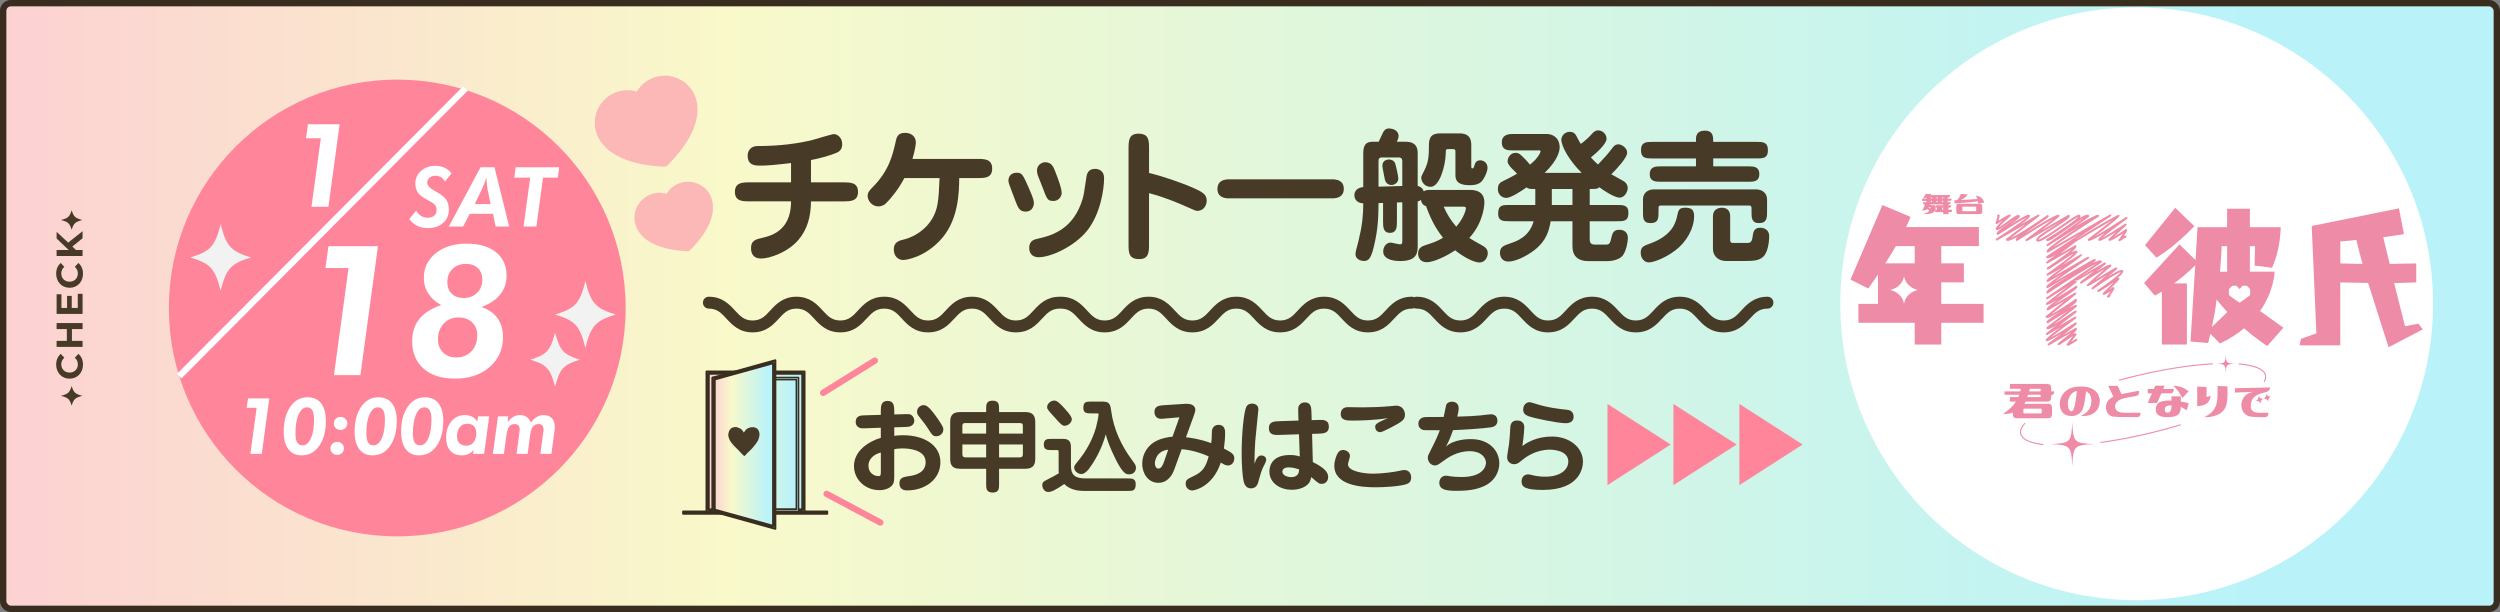 <?xml version="1.0" encoding="UTF-8"?><svg id="a" xmlns="http://www.w3.org/2000/svg" xmlns:xlink="http://www.w3.org/1999/xlink" viewBox="0 0 1180.5 289"><rect x="0" y="0" width="1180.5" height="289" fill="#808080" stroke="none"/><defs><style>.h{stroke:#ff859a;}.h,.i,.j,.k,.l,.m,.n{stroke-linecap:round;stroke-linejoin:round;}.h,.o,.p{stroke-width:3px;}.h,.q{fill:#ff859a;}.r{fill:#fff;}.i{fill:url(#c);}.i,.o,.j,.k,.l,.m,.n{stroke:#382d1f;}.o{fill:url(#b);}.o,.p{stroke-miterlimit:10;}.j{fill:url(#e);stroke-width:.75px;}.s{fill:#f2f2f2;}.p{fill:none;stroke:#fff;}.k{fill:url(#d);}.l{fill:#231815;}.t{fill:#fcb8b6;}.m{fill:url(#f);}.u{fill:#473a26;}.v{fill:#ee8ba6;}.n{fill:url(#g);}</style><linearGradient id="b" x1="1.5" y1="144.5" x2="1179" y2="144.5" gradientUnits="userSpaceOnUse"><stop offset="0" stop-color="#ffffcf"/><stop offset="0" stop-color="#fcd1d2"/><stop offset=".29" stop-color="#f9f9ca"/><stop offset=".9" stop-color="#b9f3f9"/></linearGradient><linearGradient id="c" x1="334.15" y1="208.5" x2="379.37" y2="208.5" xlink:href="#b"/><linearGradient id="d" x1="333.65" y1="208.5" x2="379.87" y2="208.5" xlink:href="#b"/><linearGradient id="e" x1="336.47" y1="209.91" x2="377.05" y2="209.91" xlink:href="#b"/><linearGradient id="f" x1="336.97" y1="209.91" x2="365.59" y2="209.91" xlink:href="#b"/><linearGradient id="g" x1="336.47" y1="209.91" x2="366.09" y2="209.91" xlink:href="#b"/></defs><rect class="o" x="1.5" y="1.5" width="1177.5" height="286" rx="3.63" ry="3.63"/><circle class="r" cx="1008.94" cy="143.45" r="139.94"/><path class="u" d="M32.86,178.81c-3.7,0-6.34-2.84-6.34-6.66,0-2.12.77-3.89,2.17-5.04l1.68,1.82c-.95.82-1.44,1.86-1.44,3.08,0,2.29,1.61,3.92,3.92,3.92s3.92-1.63,3.92-3.92c0-1.23-.49-2.26-1.45-3.08l1.68-1.82c1.42,1.16,2.19,2.93,2.19,5.06,0,3.8-2.64,6.64-6.34,6.64Z"/><path class="u" d="M26.73,152.55h12.26v2.84h-5.03v5.57h5.03v2.84h-12.26v-2.84h4.83v-5.57h-4.83v-2.84Z"/><path class="u" d="M36.71,138.74h2.28v9.49h-12.26v-9.27h2.28v6.45h2.66v-5.69h2.21v5.69h2.84v-6.67Z"/><path class="u" d="M32.86,135.89c-3.7,0-6.34-2.84-6.34-6.66,0-2.12.77-3.89,2.17-5.04l1.68,1.82c-.95.82-1.44,1.86-1.44,3.08,0,2.29,1.61,3.92,3.92,3.92s3.92-1.63,3.92-3.92c0-1.23-.49-2.26-1.45-3.08l1.68-1.82c1.42,1.16,2.19,2.93,2.19,5.06,0,3.8-2.64,6.64-6.34,6.64Z"/><path class="u" d="M34.17,116.41l1.72,1.65h3.1v2.82h-12.26v-2.82h5.73l-5.73-5.43v-3.15l5.46,5.08,6.8-5.38v3.31l-4.82,3.92Z"/><path class="u" d="M33.84,99.26c.94,3.09,1.7,3.78,5.09,4.63-3.39.85-4.15,1.54-5.09,4.63-.94-3.09-1.7-3.78-5.09-4.63,3.39-.85,4.15-1.54,5.09-4.63Z"/><path class="u" d="M33.84,182.28c.94,3.09,1.7,3.78,5.09,4.63-3.39.85-4.15,1.54-5.09,4.63-.94-3.09-1.7-3.78-5.09-4.63,3.39-.85,4.15-1.54,5.09-4.63Z"/><path class="v" d="M1105.1,163.08h-19.27l.7-3.09,7.27-2.57-2.21-50.73,41.2-8.31,2.36,12.18s-3.98.72-9.79,1.44l3.05,12.62,12.54-.23v8.96l-10.44.32,5.14,20.35,6.29-1.19,2.12,2.7-16.15,8.43s-4.3-13.25-9.68-30.37l-13.15-.23v29.74ZM1115.6,124.62c-1-3.58-2.01-7.38-2.94-11.32-3.44.36-3.4.41-7.56.7v10.39l10.49.23Z"/><path class="v" d="M995.38,140.58s-.08,0-.12-.02c-.13-.03-.24-.11-.3-.23-.16-.29-.09-.38.44-1.09.51-.68.92-1.25,1.24-1.71-2.68,1.81-3.15,1.71-3.33,1.67-.16-.04-.3-.13-.38-.27-.11-.19-.08-.43.08-.58,1.61-1.55,3.7-3.58,5.19-5.03-1.17.72-2.58,1.64-3.61,2.32-3.27,2.15-3.57,2.29-3.91,2.21-.13-.03-.26-.12-.32-.24-.13-.22-.06-.5.15-.64,4.94-3.3,10.12-7.2,11-8.51-1.64.38-7.75,4.25-13.16,8.1-.21.15-.5.11-.66-.1-.16-.2-.13-.5.07-.66l7.05-5.89c-.45.28-.91.56-1.34.83-6.57,4.08-7.4,4.49-7.86,4.38-.13-.03-.26-.13-.32-.24q-.23-.4,5.47-5.22c1.1-.93,2.21-1.86,3.13-2.64-2.02,1.13-5.23,3.13-9.6,5.96-.73.47-1.11.72-1.34.85h-.01s0,0,0,0c-.24.13-.3.12-.41.09-.18-.04-.32-.18-.36-.36-.04-.18.03-.36.17-.48l6.4-5.12-7.84,4.53c-.23.13-.52.05-.65-.18-.13-.23-.05-.52.18-.65l13.31-7.69c.22-.13.49-.06.64.14.14.21.1.49-.1.64l-4.45,3.56c4.69-2.9,6.15-3.5,6.69-3.37.17.04.3.14.38.28.12.2.07.46-.11.61-2.33,1.95-5.34,4.49-7.58,6.39,1.23-.74,2.59-1.59,3.76-2.32,5.75-3.57,6.05-3.68,6.41-3.59.13.03.25.12.31.24.12.2.07.46-.11.61l-4.1,3.43c2.9-1.81,5.64-3.31,6.54-3.12.28.06.42.22.49.34.28.48.23,1.15-2.67,3.53.28-.1.49-.13.64-.09.16.04.29.14.37.27q.2.35-3.61,4.04c-.42.41-.85.82-1.25,1.21.55-.36,1.12-.76,1.65-1.14.11-.08.25-.11.38-.08.13.03.25.11.31.23.26.44,0,1.08-1.88,3.63,0,0,.01.02.02.03.13.23.05.52-.17.66-.04.02-.09.04-.13.05-.09.05-.23.14-.34.21-.18.12-.3.19-.44.19Z"/><path class="v" d="M1000.87,113.92s-.08,0-.13-.02c-.13-.03-.24-.11-.31-.23-.1-.17-.08-.38.03-.53.76-1.01,1.58-2.14,2.16-3.02-2.85,1.92-5.84,3.76-6.6,3.59-.17-.04-.31-.14-.39-.28-.21-.36-.21-.37,3.56-3.87-3.57,2.27-7.17,4.36-7.97,4.18-.17-.04-.31-.14-.39-.28-.16-.28-.38-.66,3.07-3.47-3.63,2.19-6.83,3.91-7.61,3.74-.18-.04-.32-.15-.41-.29-.12-.21-.07-.48.13-.62,3.46-2.62,8.38-6.42,11.36-8.83-4.08,2.31-11.34,6.63-16.59,9.8-.23.14-.52.06-.66-.16-.14-.23-.06-.52.16-.66,19.42-11.72,19.94-11.57,20.19-11.51.12.03.24.12.31.23.25.43.43.75-11.59,9.92,3.39-1.84,9.28-5.53,14.63-9.07.22-.14.51-.09.66.13.15.21.1.51-.11.66-4.66,3.36-9.68,7.17-11.73,9,2.19-1.11,6.72-3.94,10.83-6.69.21-.14.49-.1.64.1.15.2.13.48-.05.65-1.8,1.66-4.19,3.87-5.81,5.38,1.49-.88,3.53-2.21,5.4-3.5.11-.08.25-.1.38-.07.13.03.24.11.31.23.14.24.32.55-1.55,3.18.5-.29.76-.35.97-.3.13.03.28.14.35.25.13.23.05.52-.18.65-.11.06-.23.08-.34.05-.38.15-1.48.9-1.91,1.2-.53.36-.67.46-.81.46Z"/><path class="v" d="M976.36,163.27s-.08,0-.11-.02c-.13-.03-.26-.12-.32-.24-.1-.17-.08-.38.03-.53l2.84-3.75c-1.09.63-2.68,1.73-3.69,2.42-2.47,1.7-2.79,1.89-3.15,1.81-.13-.03-.27-.13-.33-.24q-.23-.39,1.59-1.8c1.08-.84,3.28-2.55,4.83-3.9l-10.47,6.05c-.22.13-.5.06-.64-.15-.14-.21-.09-.5.12-.65,1.9-1.4,4.29-3.18,6.48-4.84-3.56,2.17-6.54,3.82-7.15,3.67-.13-.03-.29-.15-.36-.26-.21-.36-.44-.76,6.81-6.23l-6.08,3.51c-.22.13-.5.06-.64-.15s-.1-.49.1-.65l4.74-3.69c-2.18,1.33-3.52,1.95-4.17,1.8-.21-.05-.38-.17-.48-.34-.12-.21-.07-.48.13-.62,3.11-2.33,7.21-5.43,10.06-7.62-2.58,1.5-6.1,3.66-9.37,5.72-.11.07-.24.09-.37.06-.13-.03-.23-.11-.3-.23-.39-.67.24-1.21,5.57-4.76.42-.28.89-.59,1.38-.92-3.1,1.94-6.12,3.64-6.97,3.44-.19-.04-.35-.16-.45-.32-.12-.2-.07-.46.11-.61l8.87-7.21-7.8,4.51c-.11.06-.24.08-.36.05-.12-.03-.23-.11-.29-.22-.41-.7.44-1.62,4.79-4.71-2.52,1.46-4.42,2.43-4.86,2.33-.13-.03-.28-.14-.34-.25-.12-.21-.07-.47.12-.62l10-7.7c-2.66,1.58-5.98,3.69-7.48,4.64-1.01.65-1.52.96-1.79,1.12l-.06.04h0c-.22.11-.28.1-.38.07-.18-.04-.32-.19-.36-.38-.03-.19.05-.38.2-.48l23.38-15.86c-4.18,1.95-13.83,7.98-22.69,14-.11.08-.25.1-.38.07-.13-.03-.24-.11-.31-.23-.56-.97,1.24-2.42,10.42-8.09-3.32,1.93-6.8,3.95-9.77,5.68-.11.06-.24.08-.36.05-.12-.03-.23-.11-.29-.22-.28-.48-.56-.98,7.19-6.38l-6.42,3.71c-.23.13-.52.05-.65-.18-.39-.67.18-1.49,7.53-6.74-4.73,2.77-6.33,3.62-6.93,3.87,0,0,0,0-.01,0h0c-.27.11-.33.09-.39.07-.12-.03-.24-.12-.3-.23-.12-.21-.06-.49.14-.63,5.24-3.68,10.9-7.89,12.84-9.68-1.73.85-5.24,3.18-7.51,4.69-4.22,2.8-4.62,3.01-5.02,2.92-.13-.03-.26-.13-.33-.24-.13-.22-.06-.5.15-.64,4.57-3.05,9.33-6.52,11.57-8.51l-11.33,6.54c-.22.13-.5.06-.64-.15-.14-.21-.09-.49.11-.65l4.22-3.24c-2.15,1.26-3.3,1.71-3.86,1.58-.2-.05-.36-.16-.46-.33-.13-.22-.06-.5.15-.64l16.29-10.73-15.55,8.98c-.11.06-.24.08-.36.05-.12-.03-.23-.11-.29-.22-.34-.58-.76-1.31,11.72-9.62,1.45-.97,2.92-1.93,4.31-2.83-4.85,2.87-10.93,6.65-15.42,9.53-.22.14-.51.08-.66-.14-.15-.22-.09-.51.12-.66l17.39-12.38c-2.18,1.17-5.8,3.74-8.45,5.61-5.54,3.92-7.89,5.5-8.85,5.28-.2-.04-.36-.16-.46-.33-.13-.23-.06-.52.17-.65,6.66-4.01,13.61-8.71,14.89-10.38-1.32.59-4.65,2.91-7.39,4.83-6.34,4.43-10.28,7.09-11.72,6.78-.32-.07-.49-.26-.57-.4-.69-1.19,1.79-2.92,8.03-6.85,1.1-.7,2.37-1.5,3.51-2.25l-16,9.24c-.22.13-.5.06-.64-.15-.14-.21-.09-.5.12-.65,4.14-3.04,9.83-7.27,12.89-9.63-3.61,1.92-10.58,6.21-16.91,10.3-.11.07-.25.1-.37.06-.13-.03-.24-.11-.3-.23-.24-.41-.05-.92.87-1.79-2.35,1.31-4.26,2.17-4.99,2.01-.3-.07-.45-.24-.52-.37-.12-.21-.07-.47.12-.62l8.96-6.85c-8.26,4.77-11.44,6.6-12.71,7.29-.04.02-.08.05-.12.08-.22.14-.36.23-.39.25l-.03-.05c-.28.14-.32.13-.37.12-.12-.03-.23-.11-.29-.22-.17-.29-.07-.46.19-.66h0s.02-.02.04-.03c.09-.07.2-.14.33-.22,9.34-6.04,12.71-8.67,13.92-9.78-2.39,1.15-8.05,4.78-10.72,6.49q-2.81,1.8-3.06,1.74c-.13-.03-.24-.11-.3-.23-.45-.78.68-1.73,5.43-5.08,1.1-.78,2.46-1.73,3.4-2.47-1.04.65-2.42,1.65-3.47,2.41-3.19,2.31-4.56,3.24-5.28,3.08-.19-.04-.34-.15-.44-.31-.16-.28-.47-.81,3.05-4.13-.81.49-1.68,1.03-2.52,1.55-.11.07-.24.09-.37.06-.13-.03-.23-.11-.3-.23-.11-.19-.08-.29.05-.66.4-1.17.63-1.89.76-2.35-.03,0-.05,0-.08-.02l.13-.46-.24-.42.08-.05c.49-.31.6-.38.83-.32.13.03.24.11.3.23.14.24.17.57-.52,2.69,4.98-3.08,5.25-3.01,5.46-2.96.13.03.25.12.31.23.11.2.07.45-.1.6-2.21,1.9-4.62,4.18-5.56,5.32.95-.53,2.6-1.72,3.88-2.64,3.31-2.39,4.84-3.42,5.61-3.25.2.04.36.16.46.33.41.71-.46,1.43-4.67,4.4,6.03-3.8,8.34-5.01,9.05-4.85.16.04.3.14.38.28.22.38.51.88-4.12,4.28,2.86-1.65,5.73-3.31,7.95-4.59.22-.13.5-.06.64.15.14.21.09.49-.11.65l-13.41,10.26c3.13-1.37,10.51-6.07,17.21-10.77.11-.08.25-.1.38-.08.13.03.24.11.31.23.32.56.22.69-5.17,4.32-1.64,1.11-4.01,2.7-5.95,4.12,6.19-3.93,14.7-9.12,15.86-8.84.16.04.3.14.38.28.24.41.33.57-8.38,7.04l12.55-7.25c.11-.06.24-.08.36-.05.12.03.23.11.29.22.58,1.01-1.37,2.37-7.12,5.99-2.91,1.83-7.24,4.56-7.66,5.53,0,0,.02,0,.02,0,1.33,0,7.24-4.13,10.83-6.64,5.54-3.87,7.71-5.32,8.58-5.13.18.04.34.15.43.31.14.24.3.52-.21,1.21,1.83-1.11,3.1-1.66,3.79-1.52.32.07.49.26.57.41.12.21.06.49-.14.63l-6.56,4.67c5.33-3.2,10.13-5.88,10.96-5.67.16.04.3.14.37.27.13.22.06.51-.16.65-8.52,5.32-17.59,11.34-21.55,14.46l26.87-15.51c.22-.13.51-.06.65.16.14.22.07.51-.14.65l-16.67,10.98c.07-.02.12,0,.19,0,.13.03.24.11.31.23.12.21.07.47-.12.62l-7.79,5.99,7.04-4.07c.11-.06.24-.08.36-.05.12.03.23.11.29.22.14.25.46.79-2.32,3.2,1.25-.69,2-.96,2.42-.87.18.04.34.15.43.31.2.34.53.91-6.88,6.41,2.79-1.63,5.9-3.48,8.44-4.99.11-.07.24-.08.37-.05.12.03.23.11.29.22q.28.49-4.78,4.05c-2.36,1.66-6.01,4.23-8.46,6.12l15.85-9.15c.23-.13.51-.06.65.17s.07.51-.15.65c-6.02,3.88-12.41,8.2-16.04,10.92,18.67-10.87,18.76-10.86,19.01-10.79.12.03.23.11.29.22.23.4.14.75-1.41,1.87,1.87-.94,3.28-1.47,3.86-1.34.28.07.43.23.5.36.13.22.06.5-.15.64l-12.69,8.61c.26-.07.43-.09.55-.06.16.04.28.13.36.26.12.21.07.47-.12.62l-9.8,7.55c2.67-1.56,6.27-3.78,9.6-5.91.11-.07.24-.09.37-.06.13.03.24.11.3.23.37.65-.17,1.11-5.84,5.02-1.57,1.08-3.57,2.46-5.13,3.63l9.81-5.66c.22-.13.49-.06.63.14.14.21.1.49-.09.64l-11.62,9.45c2.59-1.37,7.15-4.29,11.31-7.17.11-.08.25-.1.38-.07.13.03.24.11.31.23.45.78-.54,1.84-3.85,4.17,3.08-1.74,3.41-1.65,3.55-1.62.13.03.27.13.33.25.27.47.32.55-11.34,9.3,2.19-1.26,5.34-3.4,7.17-4.64,3.26-2.22,3.4-2.29,3.72-2.21.13.03.25.12.32.24.12.21.07.47-.12.62l-8.12,6.32,7.42-4.28c.22-.13.5-.06.64.15.14.21.09.5-.12.65-3.72,2.7-9.19,6.79-11.83,8.98,2.57-1.39,7.26-4.29,11.51-7.04.11-.07.24-.09.37-.06.13.03.24.11.3.23.08.14.15.26-.16.64h0s0,.01-.01.01c-.52.62-2.05,1.92-6.2,5.05l5.74-3.32c.23-.13.52-.05.65.18.25.44.12.95-1.84,2.67.61-.31,1.01-.42,1.29-.35.18.04.33.15.42.3.1.17.08.38-.03.53l-2.46,3.25c.67-.41,1.46-.91,2.19-1.39.22-.14.52-.08.66.14.14.22.08.52-.14.66-3.35,2.19-4.07,2.46-4.34,2.46Z"/><path class="v" d="M916.66,143.49v-10.18h10.68v-8.96h-10.68v-8.17h17.77v-8.96h-34.39c.79-1.65,1.5-3.22,2.15-4.8l-13.33-5.59-15.05,35.18,8.38,4.23s1.86-2.58,4.59-6.59v13.83h-9.24v8.96h26.58v10.25h12.54v-10.25h19.99v-8.96h-19.99ZM895.23,116.19h8.89v8.17h-13.9c1.65-2.51,3.37-5.3,5.02-8.17ZM899.08,143.45c-.99-5.57-6.53-6.53-6.53-6.53,0,0,5.54-.96,6.53-6.53.99,5.57,6.53,6.53,6.53,6.53,0,0-5.54.96-6.53,6.53Z"/><path class="v" d="M1067.2,146.85c6.74-9.6,6.88-18.56,6.88-18.56h-11.68v-12.04h2.44l-.22,9.17,8.24,1c4.08-8.67,4.08-19.13,4.08-19.13h-14.55v-8.74h-10.75v8.74h-13.97l-.93,15.55-7.6-7.45-16.7,18.27,5.09,5.95s1.29-.72,3.3-1.93v25.01h11.82v-28.88h-6.09c3.15-2.29,6.74-5.16,10.03-8.6l-2.22,36.04,8.31.72c.36-1.43.72-2.94,1.07-4.37l4.51,4.59c4.59-2.15,8.31-4.59,11.39-7.17,6.16,5.37,10.96,8.38,10.96,8.38l7.6-8.67-11.04-7.88ZM1049.07,116.26h2.58v12.04h-3.37c.65-7.31.79-12.04.79-12.04ZM1044.44,154.44c1.13-5.44,1.52-7.2,2.24-13.01,1.5,1.86,3.46,4.27,5.04,5.92l-7.28,7.08ZM1062.55,139.02c0,.19-.13.45-.29.56l-4.45,3.19c-.16.11-.42.11-.58,0l-4.45-3.19c-.16-.11-.29-.37-.29-.56v-2.17c0-.19.11-.47.25-.61l1.07-1.07c.14-.14.41-.25.61-.25h1.36c.2,0,.46.12.58.27l.93,1.14c.12.15.33.15.45,0l.93-1.14c.12-.15.38-.27.58-.27h1.36c.19,0,.47.11.61.25l1.07,1.07c.14.14.25.41.25.61v2.17Z"/><path class="v" d="M1036.17,106.8l-9.03-8.67-14.26,17.63,5.37,5.88s7.67-4.16,17.91-14.83Z"/><path class="v" d="M907.92,93.6c.27-.21.52-.51.78-.9s.43-.75.53-1.11l2.78.08c-.08.15-.16.3-.27.44h9.13c0,.73-.29,1.1-.87,1.1h-.28v.59h1.84c0,.71-.29,1.06-.87,1.06h-.97v.59h1.38c0,.72-.34,1.08-1.02,1.08h-.02v.42h1.27c0,.73-.24,1.1-.72,1.1h-.55v1.02h1.72c0,.72-.24,1.08-.72,1.08h-1v.95h-2.48v-.95h-3.79v-.98c-.21.58-.58,1.01-1.1,1.29-.87.47-2.4.69-4.58.66,1.01-.38,1.71-.68,2.09-.91s.65-.47.81-.74c-.29-.33-.58-.57-.87-.72-.23.18-.54.33-.94.45s-.97.17-1.71.14c.32-.35.6-.76.85-1.21.24-.43.42-.96.53-1.59h-.76v-1.08h1.52v-.59h-1.97v-1.06h1.97v-.45c-.39.15-.96.24-1.7.27ZM911.65,97.86h-.83c-.1.11-.17.2-.21.27.33.1.64.21.93.32.08-.19.11-.39.11-.59ZM911.31,96.91h1.91c.54,0,.81.28.8.83,0,.49-.06.93-.19,1.31h.78v-1.02h-.51v-1.1h3.49v-.42h-6.1c-.04.11-.09.25-.17.4ZM911.76,93.2v.59h.51v-.59h-.51ZM911.76,94.85v.59h.51v-.59h-.51ZM914.41,93.2v.59h.51v-.59h-.51ZM914.41,94.85v.59h.51v-.59h-.51ZM917.07,93.2v.59h.51v-.59h-.51ZM917.07,94.85v.59h.51v-.59h-.51ZM917.07,98.03v1.02h.51v-1.02h-.51Z"/><path class="v" d="M929.17,91.82c-.78,1.17-1.89,2.05-3.33,2.61,3.14-.15,5.75-.3,7.82-.45-.13-.52-.35-1.03-.66-1.53,1.16.09,2.07.45,2.73,1.09s1.05,1.35,1.17,2.13l-2.75.42c-.09-.4-.16-.76-.23-1.08-.85.18-2.64.38-5.38.61-2.74.23-4.6.39-5.59.49l-.09-1.55,1.29-.06c.61-.53,1.2-1.52,1.78-2.95l3.24.28ZM923.77,97.31c0-.73.36-1.1,1.08-1.1h10.08c.72,0,1.08.37,1.08,1.1v2.61c0,.77-.36,1.16-1.08,1.16h-10.08c-.72,0-1.08-.39-1.08-1.16v-2.61ZM926.61,99.73h6.55v-2.14h-6.55v2.14Z"/><path class="v" d="M988.89,209.72c-9.53.46-9.91.84-10.37,10.37-.46-9.53-.84-9.91-10.37-10.37,9.53-.46,9.91-.84,10.37-10.37.46,9.53.84,9.91,10.37,10.37Z"/><path class="v" d="M1055.42,171.78c-4.05.2-4.21.36-4.41,4.41-.2-4.05-.36-4.21-4.41-4.41,4.05-.2,4.21-.36,4.41-4.41.2,4.05.36,4.21,4.41,4.41Z"/><path class="v" d="M1029.68,200.31c-4.65,1.42-9.52,2.74-14.54,3.95-8.03,1.93-15.88,3.41-23.36,4.42l.07.52c7.49-1.01,15.36-2.5,23.41-4.43,5.03-1.21,9.92-2.54,14.58-3.96-.06-.16-.11-.33-.17-.49Z"/><path class="v" d="M1044.9,171.54c-10.57.58-23.19,2.54-36.24,5.67-2.76.66-5.49,1.37-8.15,2.1.06.16.12.33.16.49,2.65-.73,5.36-1.43,8.11-2.09,13.01-3.12,25.6-5.08,36.13-5.66-.01-.17-.02-.34-.01-.52Z"/><path class="v" d="M1070,177.06c-.71-2.97-5.23-4.85-12.88-5.47,0,.07,0,.14,0,.22,0,.1-.02.2-.02.31,7.32.6,11.74,2.37,12.39,5.07.21.88,0,1.87-.58,2.93.14.12.29.23.41.36.69-1.22.92-2.36.67-3.42Z"/><path class="v" d="M954.43,204.8c-.33-1.39.35-3.02,1.93-4.8-.14-.11-.26-.24-.36-.38-1.73,1.93-2.45,3.72-2.07,5.3.64,2.68,4.41,4.51,10.88,5.28l.06-.52c-6.24-.74-9.85-2.43-10.44-4.88Z"/><path class="v" d="M983.25,182.5c2.64.08,4.71.8,6.23,2.16,1.52,1.36,2.24,3.47,2.01,5.46-.49,4.18-3.54,6.62-9.05,6.35,3.5-1.61,4.95-3.92,5.1-6.61.16-2.89-1.03-4.31-2.49-5.14-.63,5-.93,7.3-1.86,8.99-.56,1.02-1.32,1.67-2.13,2.07-1.55.76-2.94.84-4.56.49-.93-.2-1.85-.64-2.6-1.58s-1.23-2.17-1.28-3.82c-.08-1.91.63-3.56,1.56-4.9.73-1.04,2.37-2.31,3.87-2.79,1.8-.58,3.21-.72,5.2-.66ZM976.45,190.68c.04,2.24.84,3.49,1.51,3.55s1.03-.51,1.5-1.88c.46-1.37.86-3.89,1.2-7.74-.86.13-1.86.73-2.36,1.25-.91.93-1.86,2.48-1.84,4.82Z"/><path class="v" d="M1009.95,184.49c.39,1.38-.1,2.23-1.48,2.57-5.14.79-7.24,1.18-8.75,2.63-.59.56-1.19,1.53-.88,2.87.26,1.12,1.12,2.2,3.87,2.33h8.06c0,1.4-.57,2.1-1.71,2.1-6.36.04-10.03-.12-11.07-.24-3.01-.34-3.67-3.4-3.57-4.68.08-.97.28-2.11,1.29-3.23.57-.63,1.52-1.14,2.23-1.54l-2.45-5.11h4.43l1.86,3.9c1.85-.39,4.58-.93,8.18-1.59Z"/><path class="v" d="M1026.5,183.67c0,1.38-.57,2.07-1.71,2.07h-4.22l-1.98,4.52h-4.43l1.98-4.52h-1.98v-2.07h2.86l.68-1.57h4.43l-.68,1.57h5.05ZM1025.35,187.15h4.43v2.48c1.58.2,2.81.45,3.72.77l-.92,3.4c-1.34-.87-2.27-1.44-2.81-1.71.02,1.54-.33,2.7-1.06,3.5s-2.2,1.25-4.4,1.37c-2.21.12-3.82-.13-4.84-.75-1.02-.62-1.53-1.54-1.51-2.76,0-1.89.73-3.12,2.18-3.68,1.46-.56,3.19-.75,5.2-.58v-2.04ZM1022.19,193.44c-.04.75.27,1.21.92,1.39,1.58.24,2.32-.91,2.24-3.43-2.11-.04-3.16.64-3.16,2.04ZM1033.47,184.76l-2.95,3.19c-.71-1.34-1.34-2.39-1.9-3.16-.56-.77-1.36-1.66-2.41-2.69,1.85.14,3.31.44,4.39.92,1.07.47,2.03,1.05,2.88,1.74Z"/><path class="v" d="M1037.51,182.54l4.43.21v4.67c.89,0,1.76-.51,1.92-.71,0,1.06-.61,2.82-1.65,3.68s-2.61,1.32-4.69,1.4v-9.24ZM1040.85,196.98c2.21-1.18,3.24-1.84,4.23-3.14,2.28-3,2.02-5.8,2.06-11.6l4.7.21c.06,6.4,0,10.03-2.83,12.28-1.96,1.55-4.67,2.32-8.15,2.26Z"/><path class="v" d="M1071.88,182.96c.16,1.22-.84,2.05-3,2.5-2.16.44-3.74,1.24-4.75,2.39-1.01,1.15-1.45,2.61-1.3,4.37.15,1.76,1.42,2.65,3.82,2.67h4.52c0,1.4-.57,2.1-1.71,2.1-4,.04-6.51-.12-7.53-.47s-1.87-.96-2.52-1.82c-.66-.86-1.01-2.04-1.05-3.56.06-1.59.59-2.95,1.59-4.06,1-1.11,2.4-1.8,4.19-2.05l-8.81.35v-2.07l16.54-.35ZM1066.49,186.96c0,.36.04.81-.28,1.36-.32.55-.73.76-1.03.93.34,0,.81-.04,1.36.28.55.32.76.72.93,1.03,0-.36-.04-.81.28-1.36.32-.55.73-.76,1.03-.93-.34,0-.81.04-1.36-.28-.55-.32-.76-.72-.93-1.03ZM1070.09,185.98c0,.36.04.81-.28,1.36-.32.55-.73.76-1.03.93.34,0,.81-.04,1.36.28.55.32.76.72.93,1.03,0-.36-.04-.81.28-1.36.32-.55.73-.76,1.03-.93-.34,0-.81.04-1.36-.28-.55-.32-.76-.72-.93-1.03Z"/><path class="v" d="M949.08,189.65v-2.17h3.97c.21-.4.38-.79.47-1.09h-6.98v-1.58h7.45c.09-.29.21-.81.27-1.21h-5.18v-2.29h17.56c1.28,0,1.92.65,1.92,1.96v1.52h1.46c0,1.14-.46,1.75-1.39,1.84h-.07v.96c0,1.37-.64,2.05-1.92,2.05h-10.13c-.13.28-.4.73-.63,1.03h11.29c1.19,0,1.79.61,1.79,1.82v3.03c0,1.33-.6,1.99-1.79,1.99h-14.97c-1.15,0-1.72-.66-1.72-1.99v-.73c-1.06.53-2.67.75-4.61.66,2.69-1.88,4.79-3.74,6.07-5.82h-2.86ZM955.78,195.21h7.98c.18,0,.33-.15.33-.33v-1.57c0-.18-.15-.33-.33-.33h-7.98c-.18,0-.33.15-.33.33v1.57c0,.18.15.33.33.33ZM963.59,187.26v-.64c0-.12-.1-.23-.23-.23h-5.66c-.14.39-.29.73-.45,1.09h6.11c.12,0,.23-.1.23-.23ZM963.59,184.59v-.76c0-.12-.1-.23-.23-.23h-4.87c-.06.28-.23.96-.31,1.21h5.18c.12,0,.23-.1.23-.23Z"/><circle class="q" cx="187.59" cy="145.43" r="107.84"/><path class="s" d="M290.76,148.52c-9.55,2.9-11.69,5.25-14.33,15.76-2.64-10.51-4.78-12.86-14.33-15.76,9.55-2.9,11.69-5.25,14.33-15.76,2.64,10.51,4.78,12.86,14.33,15.76Z"/><path class="s" d="M118.52,121.57c-9.55,2.9-11.69,5.25-14.33,15.76-2.64-10.51-4.78-12.86-14.33-15.76,9.55-2.9,11.69-5.25,14.33-15.76,2.64,10.51,4.78,12.86,14.33,15.76Z"/><path class="r" d="M118.23,214.32l2.96-21.75h-4.7l.62-4.44h10.05l-3.56,26.2h-5.37Z"/><path class="r" d="M153.87,198.82c0,4.87-1.05,8.78-3.15,11.75-2.1,2.97-4.85,4.45-8.24,4.45-2.74,0-4.84-.97-6.3-2.9-1.47-1.93-2.2-4.72-2.2-8.36,0-4.83,1.04-8.73,3.11-11.71s4.76-4.46,8.08-4.46c2.82,0,4.98.96,6.47,2.88,1.49,1.92,2.24,4.7,2.24,8.34ZM144.9,192.34c-1.6,0-2.9,1.13-3.9,3.4-1,2.26-1.49,5.27-1.49,9.01,0,1.87.28,3.26.83,4.17.55.92,1.4,1.37,2.53,1.37,1.64,0,2.96-1.1,3.94-3.3.99-2.2,1.48-5.17,1.48-8.92,0-1.96-.28-3.41-.83-4.34-.55-.93-1.41-1.4-2.56-1.4Z"/><path class="r" d="M156.02,211.74c0-.87.31-1.6.94-2.2.63-.6,1.38-.9,2.27-.9s1.63.3,2.25.9c.62.6.92,1.34.92,2.2s-.31,1.58-.92,2.18c-.62.6-1.36.89-2.25.89s-1.65-.3-2.28-.89c-.62-.6-.93-1.32-.93-2.18ZM157.62,199.93c0-.86.31-1.58.92-2.18.62-.6,1.36-.89,2.25-.89s1.65.3,2.28.89c.62.6.93,1.32.93,2.18s-.31,1.6-.94,2.2c-.63.6-1.38.9-2.27.9s-1.63-.3-2.25-.9c-.62-.6-.92-1.34-.92-2.2Z"/><path class="r" d="M187.34,198.82c0,4.87-1.05,8.78-3.15,11.75-2.1,2.97-4.85,4.45-8.24,4.45-2.74,0-4.84-.97-6.3-2.9-1.47-1.93-2.2-4.72-2.2-8.36,0-4.83,1.04-8.73,3.11-11.71s4.76-4.46,8.08-4.46c2.82,0,4.98.96,6.47,2.88,1.49,1.92,2.24,4.7,2.24,8.34ZM178.37,192.34c-1.6,0-2.9,1.13-3.9,3.4-1,2.26-1.49,5.27-1.49,9.01,0,1.87.28,3.26.83,4.17.55.92,1.4,1.37,2.53,1.37,1.64,0,2.96-1.1,3.94-3.3.99-2.2,1.48-5.17,1.48-8.92,0-1.96-.28-3.41-.83-4.34-.55-.93-1.41-1.4-2.56-1.4Z"/><path class="r" d="M209.31,198.82c0,4.87-1.05,8.78-3.15,11.75-2.1,2.97-4.85,4.45-8.24,4.45-2.74,0-4.84-.97-6.3-2.9-1.47-1.93-2.2-4.72-2.2-8.36,0-4.83,1.04-8.73,3.11-11.71s4.76-4.46,8.08-4.46c2.82,0,4.98.96,6.47,2.88,1.49,1.92,2.24,4.7,2.24,8.34ZM200.34,192.34c-1.6,0-2.9,1.13-3.9,3.4-1,2.26-1.49,5.27-1.49,9.01,0,1.87.28,3.26.83,4.17.55.92,1.4,1.37,2.53,1.37,1.64,0,2.96-1.1,3.94-3.3.99-2.2,1.48-5.17,1.48-8.92,0-1.96-.28-3.41-.83-4.34-.55-.93-1.41-1.4-2.56-1.4Z"/><path class="r" d="M228.6,214.32h-5.26l.3-1.97c-.62.89-1.4,1.56-2.33,2s-2.01.67-3.25.67c-2.34,0-4.16-.74-5.46-2.21-1.3-1.47-1.95-3.55-1.95-6.22,0-3.08.83-5.62,2.49-7.61,1.66-1.99,3.77-2.98,6.33-2.98,1.3,0,2.46.26,3.45.77.99.51,1.83,1.28,2.5,2.3l.32-2.47h5.26l-2.41,17.72ZM224.9,204.48c0-1.37-.37-2.45-1.12-3.23-.75-.78-1.78-1.17-3.1-1.17-1.5,0-2.7.54-3.57,1.63-.88,1.09-1.31,2.59-1.31,4.49,0,1.3.39,2.34,1.18,3.11.79.77,1.86,1.16,3.22,1.16s2.54-.55,3.4-1.64,1.3-2.55,1.3-4.35Z"/><path class="r" d="M232.74,214.32l2.41-17.72h4.89l-.41,2.78c.97-1.2,1.92-2.07,2.84-2.59.93-.52,1.95-.79,3.07-.79,1.26,0,2.31.29,3.15.89.84.59,1.49,1.47,1.92,2.64,1.07-1.28,2.08-2.18,3.02-2.72.94-.54,1.98-.8,3.1-.8,1.62,0,2.89.48,3.83,1.44.94.96,1.41,2.27,1.41,3.93,0,.38-.03.84-.07,1.36-.05.52-.14,1.28-.28,2.27l-1.25,9.32h-5.2l1.31-9.88c.01-.13.04-.33.07-.6.08-.57.11-.9.11-.99,0-.88-.2-1.54-.59-1.97s-.99-.65-1.78-.65c-1.16,0-2.04.41-2.67,1.24-.62.83-1.06,2.19-1.31,4.09l-1.17,8.76h-5.24l1.34-9.88c.05-.36.09-.68.11-.96.02-.28.04-.49.04-.63,0-.88-.2-1.54-.59-1.97s-.97-.65-1.74-.65c-1.14,0-2.02.4-2.64,1.21-.62.81-1.05,2.18-1.3,4.12l-1.19,8.76h-5.18Z"/><path class="u" d="M834.64,140.11c-6.38,0-9.7,3.6-12.38,6.5-2.44,2.64-4.36,4.72-8.35,4.72s-5.91-2.08-8.35-4.72c-2.67-2.89-6-6.5-12.38-6.5s-9.7,3.6-12.38,6.5c-2.44,2.64-4.36,4.72-8.34,4.72s-5.91-2.08-8.34-4.72c-2.67-2.89-6-6.5-12.38-6.5s-9.7,3.6-12.38,6.5c-2.44,2.64-4.36,4.72-8.34,4.72s-5.91-2.08-8.34-4.72c-2.67-2.89-6-6.5-12.37-6.5s-9.7,3.6-12.37,6.5c-2.44,2.64-4.36,4.72-8.34,4.72s-5.91-2.08-8.34-4.72c-2.67-2.89-6-6.5-12.37-6.5-.39,0-.77.09-1.11.24-.34-.15-.71-.24-1.11-.24-6.38,0-9.7,3.6-12.38,6.5-2.44,2.64-4.36,4.72-8.35,4.72s-5.91-2.08-8.35-4.72c-2.67-2.89-6-6.5-12.38-6.5s-9.7,3.6-12.38,6.5c-2.44,2.64-4.36,4.72-8.34,4.72s-5.91-2.08-8.34-4.72c-2.67-2.89-6-6.5-12.38-6.5s-9.7,3.6-12.38,6.5c-2.44,2.64-4.36,4.72-8.34,4.72s-5.91-2.08-8.34-4.72c-2.67-2.89-6-6.5-12.37-6.5s-9.7,3.6-12.37,6.5c-2.44,2.64-4.36,4.72-8.34,4.72s-5.91-2.08-8.34-4.72c-2.67-2.89-6-6.5-12.37-6.5-.09,0-.17.02-.25.03-.08,0-.17-.03-.25-.03-6.38,0-9.7,3.6-12.38,6.5-2.44,2.64-4.36,4.72-8.35,4.72s-5.91-2.08-8.35-4.72c-2.67-2.89-6-6.5-12.38-6.5s-9.7,3.6-12.38,6.5c-2.44,2.64-4.36,4.72-8.34,4.72s-5.91-2.08-8.34-4.72c-2.67-2.89-6-6.5-12.38-6.5s-9.7,3.6-12.38,6.5c-2.44,2.64-4.36,4.72-8.34,4.72s-5.91-2.08-8.34-4.72c-2.67-2.89-6-6.5-12.37-6.5s-9.7,3.6-12.37,6.5c-2.44,2.64-4.36,4.72-8.34,4.72s-5.91-2.08-8.34-4.72c-2.67-2.89-6-6.5-12.37-6.5-1.53,0-2.76,1.26-2.76,2.81s1.24,2.81,2.76,2.81c3.98,0,5.91,2.08,8.34,4.72,2.67,2.89,6,6.5,12.37,6.5s9.7-3.6,12.37-6.5c2.44-2.64,4.36-4.72,8.34-4.72s5.91,2.08,8.34,4.72c2.67,2.89,6,6.5,12.37,6.5s9.7-3.6,12.38-6.5c2.44-2.64,4.36-4.72,8.34-4.72s5.91,2.08,8.34,4.72c2.67,2.89,6,6.5,12.38,6.5s9.7-3.6,12.38-6.5c2.44-2.64,4.36-4.72,8.34-4.72s5.91,2.08,8.35,4.72c2.67,2.89,6,6.5,12.38,6.5s9.7-3.6,12.38-6.5c2.44-2.64,4.36-4.72,8.35-4.72.09,0,.17-.02.25-.03.08,0,.17.03.25.03,3.98,0,5.91,2.08,8.34,4.72,2.67,2.89,6,6.5,12.37,6.5s9.7-3.6,12.37-6.5c2.44-2.64,4.36-4.72,8.34-4.72s5.91,2.08,8.34,4.72c2.67,2.89,6,6.5,12.37,6.5s9.7-3.6,12.38-6.5c2.44-2.64,4.36-4.72,8.34-4.72s5.91,2.08,8.34,4.72c2.67,2.89,6,6.5,12.38,6.5s9.7-3.6,12.38-6.5c2.44-2.64,4.36-4.72,8.34-4.72s5.91,2.08,8.35,4.72c2.67,2.89,6,6.5,12.38,6.5s9.7-3.6,12.38-6.5c2.44-2.64,4.36-4.72,8.35-4.72.39,0,.77-.09,1.11-.24.34.15.71.24,1.11.24,3.98,0,5.91,2.08,8.34,4.72,2.67,2.89,6,6.5,12.37,6.5s9.7-3.6,12.37-6.5c2.44-2.64,4.36-4.72,8.34-4.72s5.91,2.08,8.34,4.72c2.67,2.89,6,6.5,12.37,6.5s9.7-3.6,12.38-6.5c2.44-2.64,4.36-4.72,8.34-4.72s5.91,2.08,8.34,4.72c2.67,2.89,6,6.5,12.38,6.5s9.7-3.6,12.38-6.5c2.44-2.64,4.36-4.72,8.34-4.72s5.91,2.08,8.35,4.72c2.67,2.89,6,6.5,12.38,6.5s9.7-3.6,12.38-6.5c2.44-2.64,4.36-4.72,8.35-4.72,1.53,0,2.76-1.26,2.76-2.81s-1.24-2.81-2.76-2.81Z"/><path class="r" d="M147.09,97.61l4.41-32.33h-6.99l.92-6.61h14.94l-5.29,38.94h-7.99Z"/><path class="r" d="M157.69,177.15l6.89-50.56h-10.92l1.43-10.33h23.37l-8.28,60.89h-12.49Z"/><path class="r" d="M208.37,144.06c-2.69-1.46-4.73-3.28-6.13-5.46-1.4-2.18-2.1-4.65-2.1-7.39,0-4.73,1.87-8.61,5.61-11.63,3.74-3.02,8.56-4.54,14.46-4.54s10.61,1.34,13.96,4.01c3.35,2.67,5.03,6.36,5.03,11.06,0,3.47-1,6.46-3.01,8.96-2.01,2.51-4.96,4.47-8.87,5.9,3.35,1.12,5.89,2.88,7.61,5.27,1.72,2.39,2.58,5.4,2.58,9.01,0,5.71-2.1,10.39-6.29,14.05-4.19,3.65-9.61,5.48-16.26,5.48s-11.34-1.57-14.93-4.7c-3.6-3.13-5.4-7.47-5.4-13.02,0-4.17,1.14-7.66,3.42-10.48,2.28-2.81,5.72-4.99,10.32-6.53ZM206.81,160.23c0,2.55.79,4.61,2.38,6.19,1.59,1.58,3.66,2.37,6.2,2.37,2.95,0,5.35-.97,7.2-2.9s2.77-4.46,2.77-7.6c0-2.52-.82-4.55-2.45-6.09-1.63-1.54-3.78-2.31-6.44-2.31-2.8,0-5.12.97-6.94,2.9-1.82,1.93-2.73,4.41-2.73,7.43ZM211.23,133.19c0,2.32.69,4.16,2.08,5.5,1.39,1.34,3.27,2.02,5.64,2.02,2.6,0,4.72-.81,6.35-2.44,1.63-1.62,2.45-3.71,2.45-6.26,0-2.24-.69-4.03-2.08-5.38-1.39-1.34-3.24-2.02-5.55-2.02-2.66,0-4.81.79-6.44,2.37-1.63,1.58-2.45,3.65-2.45,6.19Z"/><line class="p" x1="219.75" y1="41.8" x2="84.63" y2="177.62"/><path class="s" d="M273.83,169.83c-7.82,2.37-9.57,4.3-11.72,12.9-2.16-8.6-3.91-10.52-11.72-12.9,7.82-2.37,9.57-4.3,11.72-12.9,2.16,8.6,3.91,10.52,11.72,12.9Z"/><path class="r" d="M196.51,99.45c.68,1.15,1.47,2,2.37,2.54.89.55,1.95.82,3.16.82,1.29,0,2.3-.34,3.03-1.01.73-.68,1.1-1.61,1.1-2.79,0-.76-.21-1.45-.63-2.04-.42-.6-1.06-1.13-1.91-1.59-.21-.12-.52-.28-.93-.5-2.37-1.25-3.96-2.31-4.78-3.19-.59-.65-1.04-1.39-1.35-2.23-.31-.83-.46-1.74-.46-2.7,0-2.41.89-4.42,2.68-6.03,1.79-1.61,4.04-2.42,6.77-2.42,1.64,0,3.1.3,4.38.89,1.28.59,2.36,1.48,3.26,2.67l-3.1,3.88c-.51-.93-1.14-1.62-1.89-2.08-.75-.46-1.62-.69-2.61-.69-1.12,0-2.04.31-2.77.94-.73.62-1.1,1.42-1.1,2.39,0,1.26,1.2,2.55,3.59,3.86.46.25.81.45,1.04.59,2.17,1.24,3.64,2.45,4.42,3.63s1.16,2.71,1.16,4.59c0,2.61-.91,4.72-2.73,6.33s-4.24,2.41-7.25,2.41c-1.83,0-3.46-.35-4.89-1.05-1.43-.7-2.71-1.77-3.83-3.21l3.28-4Z"/><path class="r" d="M211.94,106.97l14.96-27.98h6.59l6.95,27.98h-6.41l-1.22-6.02h-10.99l-3.12,6.02h-6.75ZM231.67,96.36l-1.38-6.61c-.13-.67-.25-1.49-.36-2.46s-.2-2.11-.29-3.45c-.29,1.02-.6,1.97-.93,2.84-.33.87-.68,1.68-1.05,2.44l-3.51,7.24h7.52Z"/><path class="r" d="M247.22,106.97l3.14-23.09h-7.5l.67-4.89h20.5l-.65,4.89h-6.98l-3.12,23.09h-6.06Z"/><path class="u" d="M382.94,86.11h15.15c3.4,0,7.07,0,7.07,4.49s-3.67,4.49-7.07,4.49h-15.15c-.07,7.07-1.6,13.19-6.01,18.29-5.07,5.85-13.55,8.7-17.55,8.7s-4.74-2.79-4.74-4.9c0-3.67,2.07-4.15,6.21-5.1,9.54-2.24,12.68-8.91,12.68-17h-19.36c-3.47,0-7.14,0-7.14-4.49s3.74-4.49,7.14-4.49h19.36v-9.11c-7.27.88-11.48,1.22-14.62,1.22-2.07,0-5.87,0-5.87-4.69,0-2.31,1.4-4.56,4.67-4.56,10.81,0,19.35-1.22,26.16-2.92,1.54-.41,8.94-2.72,9.88-2.72,1.54,0,3.94,1.5,3.94,4.76,0,2.45-1.2,3.54-3.2,4.28-3.74,1.43-7.54,2.45-11.55,3.2v10.54Z"/><path class="u" d="M427.05,84.07c-2.8,5.37-6.47,9.79-8.74,11.97-1.27,1.22-2.74,1.43-3.54,1.43-3.07,0-5.07-2.79-5.07-4.96,0-1.7,1.07-2.79,2.2-3.94,7.88-7.89,9.61-15.23,11.15-22.17.33-1.43.87-3.67,4.2-3.67s5.21,1.9,5.21,4.56c0,.68-.27,3.2-1.6,7.75h30.57c3.4,0,7.07,0,7.07,4.56s-3.67,4.49-7.07,4.49h-8.48c-.07,6.53-.33,18.97-7.81,28.01-7.68,9.18-17.02,10.67-18.69,10.67-2.2,0-4.41-1.63-4.41-5.1s2.8-4.15,4.94-4.62c4.74-1.16,13.95-5.92,15.75-16.86.53-3.26.6-5.1.93-12.1h-16.62Z"/><path class="u" d="M484.31,99.91c-2.87,0-3.54-1.7-4.94-5.3-2.87-7.55-3.2-8.36-3.2-9.31,0-1.77,1.13-3.74,3.87-3.74,2.54,0,2.87.61,6.01,7.75,2.14,4.9,2.14,5.71,2.14,6.8,0,.95-.67,3.81-3.87,3.81ZM513.21,109.09c-5.94,7.28-17.02,12.38-22.76,12.38-3.2,0-4.47-2.11-4.47-4.42,0-3.47,2.54-4.01,4.07-4.35,7.61-1.63,16.95-5.03,21.09-18.56.6-1.9.67-2.72,1.8-10.13.2-1.5.6-4.28,4.14-4.28,1.8,0,4.27.95,4.27,4.35,0,5.3-1.74,17.13-8.14,25.02ZM497.26,94.88c-2.6,0-2.94-.95-4.94-6.32-.33-.88-1.8-4.62-2.14-5.44-.4-1.02-.53-2.04-.53-2.58,0-2.45,2.07-3.94,3.94-3.94,3,0,3.94,2.45,4.6,4.15,1.67,4.35,3.14,8.09,3.14,10.61,0,.07-.4,3.54-4.07,3.54Z"/><path class="u" d="M542.57,115.14c0,3.67,0,7.21-4.6,7.21-5.07,0-5.07-3.13-5.07-7.21v-44.74c0-3.74,0-7.28,4.67-7.28,5.01,0,5.01,3.2,5.01,7.28v11.29c5.94,1.36,15.15,4.49,21.56,7.34,3.4,1.56,5.67,2.72,5.67,5.64,0,2.58-1.67,4.9-4.41,4.9-.8,0-1.07-.14-6.54-2.58-2.34-1.02-9.08-3.94-16.29-5.78v23.93Z"/><path class="u" d="M629.2,84.68c2.14,0,5.34.61,5.34,4.49,0,3.67-2.94,4.49-5.34,4.49h-48.99c-2.14,0-5.34-.61-5.34-4.49,0-3.6,2.87-4.49,5.34-4.49h48.99Z"/><path class="u" d="M653.08,95.83l-2.14.07c-.07,5.64-.07,12.1-2.34,21.08-1.27,5.1-2.4,6.25-4.54,6.25-1.6,0-4-.88-4-3.2,0-1.22.53-2.65,1.47-6.46,1.74-7.14,2.2-12.04,2.2-17.54-3.87-.2-4.2-3.06-4.2-3.81,0-.48,0-3.47,4.2-3.88v-16.05c0-4.9,2.2-5.37,4.94-5.37h2.34c.27-.54,1.67-3.54,2-4.22,1-2.04,2.27-2.04,2.8-2.04,2.4,0,4.61,1.29,4.61,3.54,0,.95-.47,2.04-.87,2.72h3.74c2.4,0,6.14.27,6.14,5.3v15.57c2.2.61,2.67,1.97,2.87,2.58.87-.68,1.6-.68,3.94-.68h17.95c1.33,0,6.74,0,6.74,5.92,0,.54-.13,9.11-7.14,16.79.6.41,3.74,2.18,5.67,3.26,1.6.88,3.07,1.77,3.07,3.88,0,1.84-1.27,4.42-3.94,4.42-2.8,0-8.08-2.99-11.48-5.78-3.6,2.52-10.08,5.64-13.21,5.64-3.94,0-4.27-3.06-4.27-4.15,0-2.79,2.14-3.47,3.54-3.94,3.8-1.22,5.47-1.77,8.21-3.47-2.27-2.92-5.21-7.07-8.01-14.96-.73-.2-1.94-.61-2.4-2.86-.53.34-.8.48-1.53.68v20.53c0,3.4,0,7.62-8.28,7.62-1.33,0-8.01-.07-8.01-4.56,0-1.63,1.07-4.15,3.54-4.15.67,0,3.67.82,4.41.82,1.07,0,1.07-.75,1.07-1.97v-17.88l-2.54.07v8.91c0,2.52,0,5.44-3.27,5.44s-3.27-2.92-3.27-5.44v-8.7ZM650.95,88.15l11.21-.34v-11.63c0-1.56-.87-1.84-1.54-1.84h-8.01c-1.67,0-1.67,1.02-1.67,1.77v12.04ZM653.75,83.87c-.13-.88-1-4.76-1-5.58,0-2.52,2.14-2.99,3.14-2.99.4,0,2.34.07,3,2.11.27.88,1.4,5.71,1.4,6.87,0,2.24-2.14,3.26-3.67,3.06-2.4-.41-2.67-2.38-2.87-3.47ZM687.26,72.24c0-1.56,0-1.84-1.4-1.84h-1.8c-1.33,0-1.33.07-1.4,2.38-.13,5.3-2.8,15.43-7.08,15.43-3.4,0-4.47-3.06-4.47-4.15,0-.75.13-1.02,1.47-3.6,1.94-3.74,2.14-7,2.14-10.74,0-3.4,0-6.73,5.27-6.73h8.81c1.87,0,5.94,0,5.94,5.37v9.52c0,1.43,0,1.63.53,1.63s.6-.27,1-1.5c.27-.88.67-2.31,2.74-2.31,1.6,0,3.4,1.22,3.4,3.47,0,1.83-1.2,4.21-1.94,5.37-.93,1.56-2.4,2.92-6.47,2.92-6.74,0-6.74-3.26-6.74-4.96v-10.27ZM681.72,97.6c1.6,3.6,3.27,6.39,5.94,9.45,3.8-4.49,4.54-8.16,4.54-8.64,0-.82-.47-.82-1.74-.82h-8.74Z"/><path class="u" d="M750.66,96.79h12.95c2.8,0,5.34,0,5.34,3.67,0,4.01-2.14,4.01-5.34,4.01h-12.95v8.16c0,1.09,0,2.86,2.27,2.86h5.54c1.67,0,1.87-.82,2.6-3.94.33-1.43,1-3.06,3.54-3.06,2.34,0,4.07,1.22,4.07,3.94,0,1.63-.73,6.05-2.47,8.29-1.54,1.9-5.01,2.58-7.01,2.58h-9.28c-4.6,0-7.41-2.24-7.41-7v-11.83h-10.28c-.8,4.42-2,9.18-7.47,13.46-3.6,2.86-9.01,5.58-12.48,5.58s-4-2.92-4-4.15c0-2.79,1.8-3.4,5.01-4.49,2.87-.95,8.94-3.13,10.88-10.4h-11.41c-2.8,0-5.34,0-5.34-3.6,0-4.08,2.07-4.08,5.34-4.08h12.21v-7.55c-2.6,0-3.2,0-4.14-.75-2.2,1.56-7.34,4.96-9.54,4.96s-4-1.7-4-4.15c0-2.65,1.33-3.26,2.74-3.94,1.54-.75,5.41-2.72,6.34-3.33-.47-.54-2.94-2.86-3.34-3.47-.87-1.16-1.13-1.56-1.13-2.45,0-1.9,1.6-3.94,3.67-3.94,1.67,0,2.2.54,4.67,3.06.53.54,1.6,1.7,2.2,2.52,1.87-1.56,3.6-3.06,4.81-5.64.07-.2.2-.48.2-.68s-.07-.41-.67-.41h-12.48c-2.14,0-5.14,0-5.14-3.81s3.6-3.94,5.14-3.94h16.15c2.2,0,6.01,1.36,6.01,6.32,0,1.7-.8,5.98-7.08,12.04h17.49c-5.87-5.78-9.61-12.51-9.61-15.71,0-1.43,1.33-3.67,4-3.67,1.87,0,2.67,1.09,3.07,1.9,1.4,2.72,1.67,3.13,2.13,3.81,2.14-1.56,4.27-3.6,5.07-4.56.87-.95,1.67-1.83,3.14-1.83,2,0,3.94,1.7,3.94,4.01s-4.74,6.66-7.41,8.77c1.47,1.63,2.54,2.58,3.4,3.33,3.87-4.08,4.47-4.83,6.67-7.68.67-.88,1.4-1.84,3-1.84,1.33,0,4.07,1.5,4.07,4.01,0,2.31-4.94,7.62-7.47,10.13.87.54,4.94,2.72,5.74,3.2,1.6.95,2,2.38,2,3.2,0,2.04-1.6,4.62-3.8,4.62-2.6,0-8.01-3.67-9.61-4.9-1,.82-1.33.82-4.54.82v7.55ZM732.77,89.24v7.55h9.74v-7.55h-9.74Z"/><path class="u" d="M779.35,114.94c10.68-3.94,12.01-10.27,12.61-12.99.53-2.65.87-3.88,3.8-3.88,3.2,0,4.2,1.22,4.2,3.94,0,5.85-3.54,12.17-8.81,16.18-4.81,3.67-10.28,5.71-12.61,5.71-2.14,0-3.8-2.04-3.8-4.56,0-2.72,1.33-3.2,4.61-4.42ZM800.84,78.56v-3.74h-20.62c-2.8,0-5.34,0-5.34-3.88s2.54-3.94,5.34-3.94h20.62v-1.09c0-1.77.33-4.22,4.21-4.22s3.94,2.79,3.94,5.3h20.49c2.8,0,5.34,0,5.34,3.94s-2.54,3.88-5.34,3.88h-20.49v3.74h16.42c2.47,0,5.34,0,5.34,3.67s-2.87,3.6-5.34,3.6h-41.05c-2.47,0-5.34,0-5.34-3.6s2.87-3.67,5.34-3.67h16.49ZM829.27,89.44c3,0,5.14,1.9,5.14,4.69v5.78c0,2.86,0,5.44-3.87,5.44-3.47,0-3.47-2.58-3.47-5.44v-1.77c0-.75-.4-1.09-1.13-1.09h-41.71c-.53,0-1.07.14-1.07,1.09v1.77c0,3.06,0,5.44-3.74,5.44s-3.6-2.65-3.6-5.44v-5.78c0-2.99,2.27-4.69,5.07-4.69h48.39ZM824.6,114.74c2,0,2.67-.41,3-3.13.2-1.56.47-4.08,3.47-4.08s4.34,1.84,4.34,3.88c0,.41,0,6.8-2.6,9.59-1.94,1.97-4.27,2.24-8.94,2.24h-8.88c-3.47,0-6.14-2.24-6.14-5.78v-15.37c0-2.79,2-4.01,4.27-4.01s3.87,1.29,3.87,4.01v11.35c0,1.02.6,1.29,1.33,1.29h6.27Z"/><path class="u" d="M422.27,205.8c.86-.14,2.11-.29,4.08-.29,10.03,0,17.71,4.66,17.71,12.72s-7.1,13.34-15.75,13.34c-2.21,0-3.6-1.1-3.6-3.36,0-2.74,2.11-3.02,4.7-3.41,3.22-.43,7.68-1.82,7.68-6.53,0-6.19-8.54-6.53-11.09-6.53-1.78,0-2.83.19-3.74.38v12.05c0,2.4-.05,3.26-.48,4.22-.91,1.87-3.55,3.07-6.48,3.07-6.82,0-12.05-5.09-12.05-11.38,0-7.3,7.06-11.67,12.67-13.35v-4.75l-8.16.29c-3.46.14-3.7-2.35-3.7-3.02,0-2.98,2.5-3.07,3.89-3.12l7.97-.24v-1.44c0-2.45,0-5.14,3.17-5.14s3.17,2.69,3.17,5.14v1.25l5.09-.14c1.78-.05,2.26-.05,2.93.38.86.53,1.44,1.68,1.44,2.64,0,2.88-2.93,2.98-3.74,3.02l-5.71.19v3.98ZM415.94,213.68c-5.33,1.44-5.86,4.9-5.86,6.24,0,3.22,2.45,4.9,4.75,4.9,1.06,0,1.1-.53,1.1-2.3v-8.83ZM442.15,206c-1.63,0-1.92-.43-4.37-4.27-.67-1.06-.96-1.44-3.65-4.85-.86-1.1-1.1-1.54-1.1-2.5,0-1.87,1.63-3.07,3.07-3.07,1.3,0,2.59.67,6.1,5.57.96,1.34,3.26,4.56,3.26,5.71,0,3.02-2.78,3.41-3.31,3.41Z"/><path class="u" d="M471.76,221.36v7.39c0,1.78,0,3.84-3.02,3.84s-3.07-2.06-3.07-3.84v-7.39h-12.29c-4.42,0-4.7-2.64-4.7-4.9v-16.95c0-2.4.38-4.94,4.7-4.94h12.29v-1.54c0-1.82,0-3.84,3.02-3.84s3.07,2.02,3.07,3.84v1.54h12.34c4.37,0,4.75,2.64,4.75,4.94v16.95c0,2.59-.58,4.9-4.75,4.9h-12.34ZM454.43,204.75h11.23v-4.99h-9.84c-.82,0-1.39.24-1.39,1.34v3.65ZM465.66,215.98v-6.1h-11.23v4.46c0,1.25.43,1.63,1.68,1.63h9.55ZM482.99,201.2c0-1.1-.34-1.44-1.58-1.44h-9.65v4.99h11.23v-3.55ZM482.99,209.88h-11.23v6.1h9.7c1.25,0,1.54-.58,1.54-1.63v-4.46Z"/><path class="u" d="M499.89,213.34c0-.77-.24-.82-.91-.82h-2.26c-1.97,0-3.84,0-3.84-2.54,0-2.74,1.63-2.74,3.84-2.74h5.33c1.68,0,3.65.43,3.65,3.74v8.98c0,4.27,1.87,5.95,6.82,5.95h19.92c2.11,0,3.84.05,3.84,2.69,0,3.17-1.34,3.22-3.84,3.22h-20.07c-2.26,0-6.67-.1-9.84-3.26-4.08,2.78-5.9,3.74-7.54,3.74-1.97,0-2.83-1.97-2.83-3.22,0-1.39.82-1.82,1.73-2.3,3.7-1.87,4.13-2.16,6.1-3.31-.1-.58-.1-.91-.1-1.63v-8.5ZM498.16,197.26c-1.01-1.1-2.45-2.64-2.98-3.36-.53-.67-.72-1.06-.72-1.63,0-1.92,2.02-3.12,3.31-3.12s2.06.77,3.79,2.5c1.68,1.73,4.56,4.9,4.56,6.24,0,1.63-1.68,3.17-3.55,3.17-1.01,0-1.92-1.01-4.42-3.79ZM515.39,195.2c-2.02,0-3.84,0-3.84-2.59,0-2.98,1.44-2.98,3.84-2.98h4.94c3.22,0,3.94.72,4.37,4.32,1.1,8.54,4.75,16.46,9.89,23.33,1.39,1.92,1.82,2.45,1.82,3.6,0,1.82-1.34,3.12-3.22,3.12-1.34,0-2.64-.29-5.47-5.38-.72-1.34-4.46-8.64-5.57-13.54-1.39,4.94-3.65,10.37-7.63,15.89-.38.53-2.02,2.88-3.98,2.88-1.3,0-3.31-1.25-3.31-3.02,0-.86.19-1.1,1.82-3.12,3.94-4.7,7.01-10.56,8.5-15.89.34-1.25,1.2-5.18,1.2-6.19,0-.38-.34-.43-.53-.43h-2.83Z"/><path class="u" d="M554.32,222.08c-.62,1.78-2.69,5.9-7.34,5.9-4.99,0-7.63-4.61-7.63-8.98,0-5.04,3.02-9.07,6.77-10.85,3.02-1.44,5.62-1.73,7.54-1.97l3.26-9.12-6.43.53c-1.3.1-1.73.19-2.11.19-2.78,0-3.26-2.21-3.26-3.22,0-2.93,2.45-3.12,4.9-3.26l9.7-.62c4.71-.29,4.71,2.5,4.71,2.78,0,.86-.48,2.11-.67,2.69l-3.74,10.32c2.78.34,6.53.82,11.91,2.78.24-1.87.24-2.06.34-5.66.05-1.63,1.3-2.98,3.12-2.98,3.12,0,3.12,2.83,3.12,4.08,0,1.97-.29,5.09-.58,7.1,4.42,2.26,4.9,3.02,4.9,4.7s-1.1,3.31-3.02,3.31c-1.06,0-1.97-.53-3.36-1.34-3.84,11.52-12.48,13.15-13.49,13.15-1.49,0-3.07-1.15-3.07-3.12s.67-2.21,4.13-3.89c3.84-1.87,5.38-4.08,6.72-9.12-3.94-1.73-8.5-3.07-12.77-3.36l-3.6,9.94ZM551.63,212.33c-5.47.62-6.29,5.14-6.29,6.43,0,1.15.48,2.5,1.63,2.5,1.49,0,2.21-1.82,2.83-3.65l1.82-5.28Z"/><path class="u" d="M595.65,215.07c.91,0,2.26.58,2.26,2.06,0,.96-1.49,3.36-2.02,4.75-.77,2.02-1.44,4.99-1.87,6.19-.19.53-.86,2.54-3.31,2.54-2.74,0-3.31-2.59-3.55-3.74-.43-2.02-.86-7.3-.86-12.82,0-9.36,1.06-19.49,2.16-21.84.43-.96,1.3-1.63,2.74-1.63.34,0,3.02,0,3.02,2.78,0,.43-1.34,12.58-1.49,14.93-.19,2.69-.38,6.82-.34,10.71.67-2.11,1.54-3.94,3.26-3.94ZM613.03,195.24c-.05-2.11-.1-2.98.34-3.7.62-1.01,1.58-1.54,2.74-1.54,3.07,0,3.12,2.64,3.17,5.09l.1,3.31,2.88-.1c2.5-.1,5.23-.19,5.23,3.22,0,3.07-2.5,3.17-4.99,3.26l-2.93.1.34,13.3c5.9,2.93,7.25,4.99,7.25,7.06,0,2.4-1.82,3.26-3.12,3.26-1.15,0-1.54-.34-4.85-3.22-.24.96-.53,2.45-1.78,3.55-2.21,2.02-5.47,2.45-7.44,2.45-5.18,0-10.56-2.98-10.56-8.64,0-1.73.58-7.78,9.6-7.78,2.06,0,3.02.19,4.75.67l-.38-10.46-8.98.29c-2.5.1-5.23.19-5.23-3.22,0-3.07,2.5-3.17,4.99-3.26l8.98-.29-.1-3.36ZM608.51,220.69c-2.88,0-2.98,1.73-2.98,2.02,0,1.68,2.21,2.59,4.18,2.59,3.6,0,3.7-2.69,3.74-3.65-1.25-.38-2.88-.96-4.94-.96Z"/><path class="u" d="M637.46,215.31c0,.62-.96,3.36-.96,3.94,0,3.31,7.44,4.42,11.95,4.42,3.6,0,9.84-.72,12.58-1.39,1.44-.34,1.68-.34,2.02-.34,2.88,0,3.31,2.54,3.31,3.55,0,1.87-.96,2.69-2.21,3.12-3.41,1.1-10.75,1.49-14.5,1.49-6.72,0-19.59-.82-19.59-10.18,0-2.4,1.1-5.28,1.78-6.19.86-1.15,1.63-1.25,2.59-1.25.82,0,3.02.82,3.02,2.83ZM638.66,198.6c-2.59,0-5.57,0-5.57-3.17,0-.96.48-3.17,3.31-3.17.24,0,6.53.1,7.15.1,3.22,0,8.74-.19,11.91-.48.34-.05,3.6-.34,3.79-.34,3.17,0,4.18,2.69,4.18,4.22,0,2.59-1.58,3.46-6.96,6.29q-3.89,2.02-4.7,2.02c-1.68,0-2.4-1.34-2.4-2.45,0-1.25.48-1.87,6.05-4.22-5.95,1.06-13.78,1.2-16.75,1.2Z"/><path class="u" d="M682.82,210.89c3.6-3.55,10.8-3.55,11.76-3.55,8.4,0,13.39,5.28,13.39,11.47,0,4.22-2.35,8.4-6.82,10.56-2.26,1.06-5.62,2.4-13.15,2.4-5.33,0-8.35-.53-8.35-3.84,0-1.97,1.39-3.31,3.12-3.31.62,0,.96.1,1.44.19,1.92.34,4.27.43,6.05.43,9.89,0,11.42-4.9,11.42-6.72,0-2.3-2.11-5.47-7.73-5.47-6.05,0-10.56,3.26-12.24,4.51-2.78,2.02-3.07,2.21-4.18,2.21-2.02,0-3.31-1.87-3.31-3.6,0-.91.14-1.2,1.44-3.74,2.3-4.46,3.17-6.53,4.22-9.26-1.15,0-6.62,0-7.25-.05-1.39-.1-2.88-1.1-2.88-3.02,0-2.06,1.54-3.17,3.6-3.17,5.76,0,6.38,0,8.35-.05.05-.34,1.1-5.38,1.15-5.52.38-1.15,1.54-1.68,2.69-1.68.43,0,3.26,0,3.26,3.17,0,1.01-.43,2.83-.67,3.89,5.66-.14,8.16-.34,10.94-.58.82-.1,4.22-.53,4.9-.53,2.4,0,3.12,1.63,3.12,3.07,0,.96-.43,2.69-2.93,3.07-4.03.62-13.73,1.2-18.05,1.34-1.25,3.55-1.73,4.71-3.31,7.78Z"/><path class="u" d="M732.88,206.14c8.3,0,14.59,5.23,14.59,11.81,0,2.69-1.2,13.39-18.96,13.39-7.97,0-10.03-1.25-10.03-3.98,0-2.06,1.3-3.36,3.12-3.36.48,0,.77.1,1.44.24,1.87.48,4.13.86,6.53.86,7.58,0,10.99-3.55,10.99-7.15,0-5.09-6.82-5.62-8.69-5.62-6.67,0-11.47,3.55-13.11,4.9-1.44,1.25-2.3,1.97-3.79,1.97s-3.31-1.01-3.31-3.31c0-.96.77-5.04.86-5.86.38-3.31.43-4.32.62-7.78.05-1.2.19-3.7,3.22-3.7,2.74,0,3.41,1.92,3.41,3.12,0,.53-.14,3.89-.91,8.93,3.98-3.02,8.98-4.46,14.02-4.46ZM739.36,199.85c-3.5,0-14.79-2.26-17.71-3.36-1.73-.67-2.4-1.58-2.4-3.12,0-2.26,1.58-3.46,3.02-3.46.43,0,2.79.72,3.5.96,5.47,1.68,9.6,2.11,14.26,2.64,1.87.19,3.02,1.3,3.02,3.31,0,3.02-3.17,3.02-3.7,3.02Z"/><line class="h" x1="388.7" y1="185.49" x2="413.09" y2="170.28"/><line class="h" x1="390.32" y1="233.21" x2="415.68" y2="246.72"/><polygon class="q" points="851.19 209.91 821.33 229.09 821.33 190.74 851.19 209.91"/><polygon class="q" points="820.05 209.91 790.19 229.09 790.19 190.74 820.05 209.91"/><polygon class="q" points="788.91 209.91 759.05 229.09 759.05 190.74 788.91 209.91"/><rect class="l" x="322.61" y="241.56" width="67.97" height="1"/><rect class="i" x="334.15" y="175.95" width="45.23" height="65.12"/><path class="k" d="M379.87,241.56h-46.22v-66.11h46.22v66.11ZM334.64,240.56h44.23v-64.12h-44.23v64.12Z"/><path class="j" d="M377.05,241.56h-40.58v-63.29h40.58v63.29ZM337.46,240.56h38.59v-61.3h-38.59v61.3Z"/><polygon class="m" points="336.97 241.06 336.97 178.76 365.59 170.81 365.59 249.02 336.97 241.06"/><path class="n" d="M366.09,249.67l-29.62-8.23v-63.05l29.62-8.23v79.52ZM337.46,240.68l27.63,7.68v-76.9l-27.63,7.68v61.54Z"/><path class="u" d="M352.23,214.87c-.52-.19-.4.6-.84.49-.46-.44-.94-.89-1.4-1.36-.43-.45-.82-.93-1.25-1.37-.64-.66-1.34-1.26-1.97-1.93-.56-.59-1.07-1.23-1.56-1.87-.67-.89-1.11-1.92-1.3-3-.1-.6.06-1.28.23-1.88.49-1.73,1.95-2.4,3.45-2.29.57.04,1.12.35,1.67.57.62.26,1.11.7,1.49,1.24.16.23.3.47.48.77.27-.37.5-.7.74-1.02.61-.81,1.48-1.2,2.45-1.41.93-.21,1.83-.1,2.67.3.29.14.56.4.76.65.88,1.1.93,2.41.62,3.67-.21.85-.5,1.74-1.11,2.45-.14.17-.22.4-.36.58-.39.5-.8,1-1.2,1.49-.12.15-.24.31-.37.46-.28.3-.56.61-.84.9-.23.24-.47.47-.71.7-.33.31-.66.61-.99.92-.04.03-.07.07-.11.11-.29.25-.48.53-.58.85h0Z"/><path class="t" d="M318.26,36.34c-1.48-.43-3.06-.65-4.68-.61-1.63.04-3.19.33-4.65.83-3.48,1.19-6.38,3.6-8.23,6.7-3.47-1.04-7.25-.85-10.63.63-1.42.62-2.76,1.46-3.98,2.54-1.22,1.07-2.23,2.3-3.03,3.63-3.02,5.03-2.96,11.47.38,16.47.38.56.79,1.11,1.25,1.64.09.1.18.19.27.29.13.15.25.3.39.46,8.75,9.95,29.08,9.76,29.08,9.76,0,0,0-.04.02-.13.08.07.12.1.12.1,0,0,15.09-13.63,14.78-26.88,0-.2-.02-.4-.02-.6,0-.13,0-.26,0-.39-.02-.7-.08-1.38-.19-2.05-.93-5.94-5.25-10.72-10.88-12.37Z"/><path class="t" d="M328.2,86.26c-1.13-.33-2.34-.5-3.58-.47-1.24.03-2.44.25-3.56.63-2.66.91-4.88,2.75-6.29,5.12-2.65-.8-5.54-.65-8.13.48-1.08.47-2.11,1.12-3.04,1.94-.93.82-1.71,1.76-2.32,2.77-2.31,3.84-2.26,8.77.29,12.59.29.43.6.85.96,1.25.07.08.14.15.2.22.1.12.19.23.3.35,6.69,7.61,22.23,7.46,22.23,7.46,0,0,0-.03.01-.1.06.05.09.08.09.08,0,0,11.53-10.42,11.3-20.55,0-.16-.01-.31-.02-.46,0-.1,0-.2,0-.3-.01-.53-.06-1.06-.14-1.57-.71-4.54-4.01-8.2-8.31-9.46Z"/></svg>
